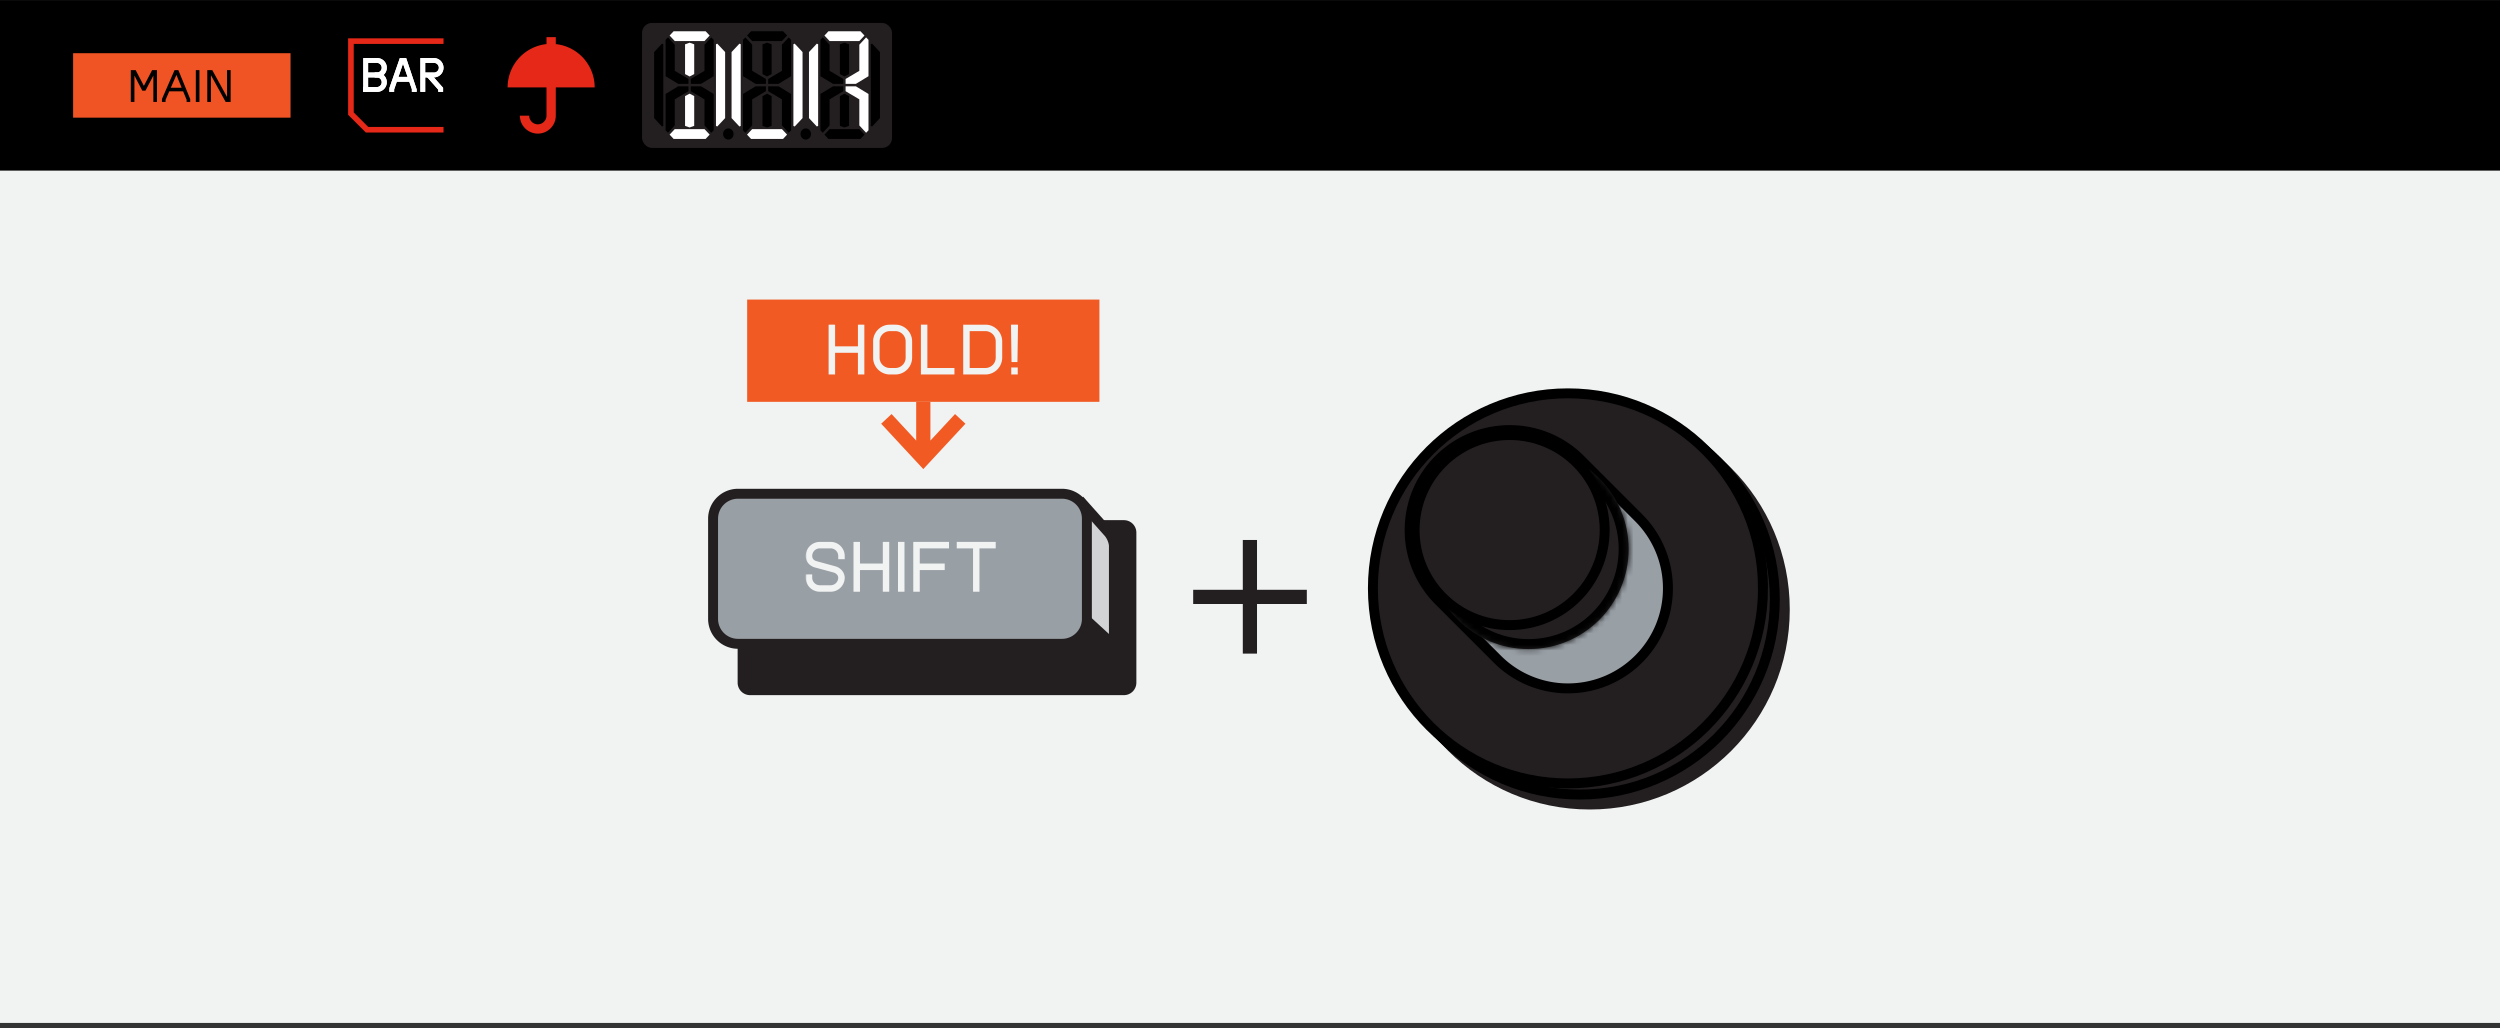 <svg width="440" height="181" fill="none" xmlns="http://www.w3.org/2000/svg"><rect width="100%" height="100%" fill="#333333" stroke="none"/><path fill="#000" d="M0 .035h440v30H0z"/><rect x="10" y="4.034" width="44" height="22.001" rx="2" fill="#000"/><path d="M30.064 15.441h1.91l-.925-2.257-.985 2.257Z" fill="#F05424"/><path d="M12.867 9.365v11.34h38.268V9.364H12.867Zm14.761 8.575h-.638V13.3l-1.386 2.656h-.56l-.02-.038-1.365-2.619v4.641h-.639v-5.6h.858l.02.039 1.426 2.732 1.446-2.77h.858v5.6Zm5.853 0h-.639v-.38l-.607-1.48h-2.448l-.647 1.484v.376h-.64l.006-.523 2.214-5.076h.671l.018.043 2.072 5.064v.492Zm1.622 0h-.64v-5.6h.64v5.6Zm5.491 0h-.88l-.021-.036-2.572-4.679v4.715h-.64l.002-5.6h.879l.02.037 2.574 4.68V12.34h.638v5.6Z" fill="#F05424"/><rect x="59" y="4.034" width="22" height="22.001" rx="2" fill="#000"/><path d="M74.838 16.17h-.85v-5.952h2.423a1.702 1.702 0 0 1 .001 3.402h-1.574v2.55Zm0-3.4h1.574a.851.851 0 0 0 0-1.701h-1.574v1.7Z" fill="#fff"/><path d="M77.983 16.171h-.85v-.39l-2.088-2.352.636-.564 2.302 2.592v.714Z" fill="#fff"/><path d="M74.838 16.17h-.85v-5.952h2.423a1.702 1.702 0 0 1 .001 3.402h-1.574v2.55Zm0-3.4h1.574a.851.851 0 0 0 0-1.701h-1.574v1.7Z" fill="#fff"/><path d="M77.983 16.171h-.85v-.39l-2.088-2.352.636-.564 2.302 2.592v.714ZM64.789 16.17h-.85v-5.952h2.438c.938 0 1.7.764 1.7 1.701 0 .938-.763 1.702-1.7 1.702h-1.588v2.55Zm0-3.4h1.588a.852.852 0 0 0 0-1.701h-1.588v1.7Z" fill="#fff"/><path d="M66.376 16.171h-2.439l.002-.85h2.437a.852.852 0 0 0 0-1.701h-.425v-.85h.425c.938 0 1.7.763 1.7 1.7 0 .938-.762 1.701-1.7 1.701Z" fill="#fff"/><path d="M64.789 16.17h-.85v-5.952h2.438c.938 0 1.7.764 1.7 1.701 0 .938-.763 1.702-1.7 1.702h-1.588v2.55Zm0-3.4h1.588a.852.852 0 0 0 0-1.701h-1.588v1.7Z" fill="#fff"/><path d="M66.376 16.171h-2.439l.002-.85h2.437a.852.852 0 0 0 0-1.701h-.425v-.85h.425c.938 0 1.7.763 1.7 1.7 0 .938-.762 1.701-1.7 1.701ZM73.336 16.171h-.85v-.48l-1.56-4.478-1.559 4.533v.425h-.85l.024-.692 1.832-5.26h1.108l1.855 5.527v.425Z" fill="#fff"/><path d="M72.244 13.535H69.61v.85h2.635v-.85Z" fill="#fff"/><path d="M73.336 16.171h-.85v-.48l-1.56-4.478-1.559 4.533v.425h-.85l.024-.692 1.832-5.26h1.108l1.855 5.527v.425Z" fill="#fff"/><path d="M72.244 13.535H69.61v.85h2.635v-.85Z" fill="#fff"/><path d="M78.063 23.329h-13.67l-3.125-3.125V6.746h16.795v.992H62.26v12.055l2.543 2.544h13.26v.992Z" fill="#E52817"/><rect x="86" y="4.034" width="22" height="22.001" rx="2" fill="#000"/><path d="M96.182 20.36c0 .838-.683 1.521-1.522 1.521-.84 0-1.522-.683-1.522-1.522h-1.639a3.164 3.164 0 0 0 3.16 3.16 3.164 3.164 0 0 0 3.16-3.16v-4.982h6.843A7.661 7.661 0 0 0 97.82 7.76V6.534h-1.638V7.76a7.661 7.661 0 0 0-6.842 7.617h6.842v4.982Z" fill="#E52817"/><rect x="113" y="4.035" width="44" height="22" rx="1.744" fill="#231F20"/><path d="m116.511 7.685-1.382 1.477v11.626l1.382 1.477.23-.101V7.786l-.23-.101Z" fill="#000"/><path d="m126.239 7.685 1.383 1.477v11.626l-1.383 1.477-.229-.101V7.786l.229-.101Z" fill="#fff"/><path d="m123.992 12.463-2.418 1.435v.861h1.813l2.217-1.346V7.009l-.42-.43-1.192 1.291v4.593Z" fill="#000"/><path d="m121.374 7.511-.806.287v5.239l.806.43.806-.43V7.798l-.806-.287ZM120.568 16.913v5.239l.806.287.806-.287v-5.239l-.806-.43-.806.43Z" fill="#fff"/><path d="m118.754 12.463 2.418 1.435v.861h-1.813l-2.216-1.346V7.009l.419-.43 1.192 1.291v4.593ZM118.754 17.487l2.418-1.435v-.862h-1.813l-2.216 1.346v6.405l.419.43 1.192-1.291v-4.593ZM123.992 17.487l-2.418-1.435v-.862h1.813l2.217 1.346v6.405l-.42.43-1.192-1.291v-4.593Z" fill="#000"/><path d="M121.375 7.225H123.994l.907-.97-.705-.753h-5.641l-.705.754.906.969h2.619ZM121.421 22.725h-2.665l-.906.969.705.753h5.641l.705-.753-.907-.97h-2.573ZM130.138 7.684l-1.382 1.478v11.625l1.382 1.478.23-.102V7.786l-.23-.102ZM139.866 7.684l1.383 1.478v11.625l-1.383 1.478-.229-.102V7.786l.229-.102Z" fill="#fff"/><path d="m132.381 12.463 2.418 1.435v.86h-1.813l-2.216-1.345V7.008l.419-.43 1.192 1.292v4.593Z" fill="#000"/><path d="m135.001 7.511-.806.287v5.239l.806.43.806-.43V7.798l-.806-.287ZM134.195 16.913v5.238l.806.287.806-.287v-5.238l-.806-.43-.806.43Z" fill="#000"/><path d="m137.619 17.486-2.418-1.435v-.861h1.814l2.216 1.346v6.404l-.42.43-1.192-1.291v-4.593Z" fill="#000"/><path d="M135.046 22.724h-2.665l-.906.97.705.753h5.641l.705-.754-.907-.969h-2.573Z" fill="#fff"/><path d="M135 7.224H137.619l.907-.969-.705-.754h-5.641l-.705.754.906.969H135ZM137.619 12.462l-2.418 1.436v.86h1.814l2.216-1.345V7.008l-.42-.43-1.192 1.292v4.592ZM132.381 17.486l2.418-1.435v-.861h-1.813l-2.216 1.346v6.404l.419.43 1.192-1.29v-4.594Z" fill="#000"/><path d="m143.761 7.684-1.382 1.477v11.626l1.382 1.477.23-.101V7.786l-.23-.102Z" fill="#fff"/><path d="m153.489 7.684 1.383 1.477v11.626l-1.383 1.477-.229-.101V7.786l.229-.102ZM148.626 7.511l-.806.287v5.239l.806.43.806-.43V7.798l-.806-.287ZM147.82 16.912v5.24l.806.286.806-.287v-5.239l-.806-.43-.806.43Z" fill="#000"/><path d="m146.004 12.463 2.418 1.435v.861h-1.813l-2.216-1.346V7.009l.419-.431 1.192 1.292v4.593Z" fill="#000"/><path d="m151.242 12.463-2.418 1.435v.861h1.813l2.217-1.346V7.009l-.42-.431-1.192 1.292v4.593Z" fill="#fff"/><path d="m146.004 17.486 2.418-1.435v-.861h-1.813l-2.216 1.346v6.404l.419.43 1.192-1.291v-4.593Z" fill="#000"/><path d="m151.242 17.486-2.418-1.435v-.861h1.813l2.217 1.346v6.404l-.42.43-1.192-1.29v-4.594ZM148.625 7.224H151.244l.907-.968-.705-.754h-5.641l-.705.754.906.968h2.619Z" fill="#fff"/><path d="M148.671 22.724h-2.665l-.906.97.705.753h5.641l.705-.753-.907-.97h-2.573ZM141.814 24.568c.51 0 .922-.44.922-.985 0-.544-.412-.985-.922-.985-.509 0-.921.441-.921.985s.412.985.921.985ZM128.187 24.568c.51 0 .922-.44.922-.985 0-.544-.412-.985-.922-.985-.509 0-.921.441-.921.985s.412.985.921.985Z" fill="#000"/><path fill="#F1F2F2" d="M0 30.035h440v150H0z"/><path fill="#F15A22" d="M131.5 52.724h62v18h-62z"/><mask id="path-53-outside-1_2537_32670" maskUnits="userSpaceOnUse" x="145" y="56.724" width="35" height="10" fill="#000"><path fill="#fff" d="M145 56.724h35v10h-35z"/><path d="M151.937 57.324v8.4h-.756v-3.816h-4.392v3.816h-.768v-8.4h.768v3.816h4.392v-3.816h.756Zm5.638 0a2.773 2.773 0 0 1 2.772 2.772v2.856a2.78 2.78 0 0 1-2.772 2.772h-.948a2.78 2.78 0 0 1-2.772-2.772v-2.856a2.773 2.773 0 0 1 2.772-2.772h.948Zm-2.952 5.628c0 1.104.9 2.004 2.004 2.004h.948c1.104 0 2.004-.9 2.004-2.004v-2.856c0-1.104-.9-2.004-2.004-2.004h-.948c-1.104 0-2.004.9-2.004 2.004v2.856Zm13.171 2.004v.768h-5.532v-8.4h.768v7.632h4.764Zm5.635-7.632a2.773 2.773 0 0 1 2.772 2.772v2.856a2.78 2.78 0 0 1-2.772 2.772h-3.72v-8.4h3.72Zm-2.952 7.632h2.952c1.104 0 2.004-.9 2.004-2.004v-2.856c0-1.104-.9-2.004-2.004-2.004h-2.952v6.864Zm7.687.768v-.864h.768v.864h-.768Zm-.048-8.4h.864l-.096 6.216h-.672l-.096-6.216Z"/></mask><path d="M151.937 57.324v8.4h-.756v-3.816h-4.392v3.816h-.768v-8.4h.768v3.816h4.392v-3.816h.756Zm5.638 0a2.773 2.773 0 0 1 2.772 2.772v2.856a2.78 2.78 0 0 1-2.772 2.772h-.948a2.78 2.78 0 0 1-2.772-2.772v-2.856a2.773 2.773 0 0 1 2.772-2.772h.948Zm-2.952 5.628c0 1.104.9 2.004 2.004 2.004h.948c1.104 0 2.004-.9 2.004-2.004v-2.856c0-1.104-.9-2.004-2.004-2.004h-.948c-1.104 0-2.004.9-2.004 2.004v2.856Zm13.171 2.004v.768h-5.532v-8.4h.768v7.632h4.764Zm5.635-7.632a2.773 2.773 0 0 1 2.772 2.772v2.856a2.78 2.78 0 0 1-2.772 2.772h-3.72v-8.4h3.72Zm-2.952 7.632h2.952c1.104 0 2.004-.9 2.004-2.004v-2.856c0-1.104-.9-2.004-2.004-2.004h-2.952v6.864Zm7.687.768v-.864h.768v.864h-.768Zm-.048-8.4h.864l-.096 6.216h-.672l-.096-6.216Z" fill="#F1F2F2"/><path d="M151.937 57.324h.188v-.188h-.188v.188Zm0 8.4v.187h.188v-.187h-.188Zm-.756 0h-.187v.187h.187v-.187Zm0-3.816h.188v-.188h-.188v.188Zm-4.392 0v-.188h-.187v.188h.187Zm0 3.816v.187h.188v-.187h-.188Zm-.768 0h-.187v.187h.187v-.187Zm0-8.4v-.188h-.187v.188h.187Zm.768 0h.188v-.188h-.188v.188Zm0 3.816h-.187v.187h.187v-.187Zm4.392 0v.187h.188v-.187h-.188Zm0-3.816v-.188h-.187v.188h.187Zm.569 0v8.4h.375v-8.4h-.375Zm.187 8.212h-.756v.375h.756v-.375Zm-.568.188v-3.816h-.375v3.816h.375Zm-.188-4.004h-4.392v.375h4.392v-.375Zm-4.579.188v3.816h.375v-3.816h-.375Zm.187 3.628h-.768v.375h.768v-.375Zm-.58.188v-8.4h-.375v8.4h.375Zm-.188-8.213h.768v-.375h-.768v.375Zm.581-.187v3.816h.375v-3.816h-.375Zm.187 4.003h4.392v-.375h-4.392v.375Zm4.58-.187v-3.816h-.375v3.816h.375Zm-.188-3.629h.756v-.375h-.756v.375Zm6.394 0a2.585 2.585 0 0 1 2.584 2.585h.375a2.96 2.96 0 0 0-2.959-2.96v.375Zm2.584 2.585v2.856h.375v-2.856h-.375Zm0 2.856a2.593 2.593 0 0 1-2.584 2.584v.375a2.968 2.968 0 0 0 2.959-2.96h-.375Zm-2.584 2.584h-.948v.375h.948v-.375Zm-.948 0a2.594 2.594 0 0 1-2.585-2.584h-.375a2.969 2.969 0 0 0 2.96 2.96v-.376Zm-2.585-2.584v-2.856h-.375v2.856h.375Zm0-2.856a2.586 2.586 0 0 1 2.585-2.585v-.375a2.961 2.961 0 0 0-2.96 2.96h.375Zm2.585-2.585h.948v-.375h-.948v.375Zm-2.192 5.44c0 1.208.984 2.192 2.192 2.192v-.375a1.82 1.82 0 0 1-1.817-1.816h-.375Zm2.192 2.192h.948v-.375h-.948v.375Zm.948 0a2.195 2.195 0 0 0 2.191-2.191h-.375c0 1-.816 1.816-1.816 1.816v.375Zm2.191-2.191v-2.856h-.375v2.856h.375Zm0-2.856a2.195 2.195 0 0 0-2.191-2.192v.375c1 0 1.816.816 1.816 1.817h.375Zm-2.191-2.192h-.948v.375h.948v-.375Zm-.948 0a2.195 2.195 0 0 0-2.192 2.192h.375c0-1 .816-1.817 1.817-1.817v-.375Zm-2.192 2.192v2.856h.375v-2.856h-.375Zm13.359 4.86h.188v-.188h-.188v.188Zm0 .768v.187h.188v-.187h-.188Zm-5.532 0h-.187v.187h.187v-.187Zm0-8.4v-.188h-.187v.188h.187Zm.768 0h.188v-.188h-.188v.188Zm0 7.632h-.187v.187h.187v-.187Zm4.577 0v.768h.375v-.768h-.375Zm.187.58h-5.532v.375h5.532v-.375Zm-5.344.188v-8.4h-.375v8.4h.375Zm-.188-8.213h.768v-.375h-.768v.375Zm.581-.187v7.632h.375v-7.632h-.375Zm.187 7.82h4.764v-.376h-4.764v.375Zm6.679.58h-.188v.187h.188v-.187Zm0-8.4v-.188h-.188v.188h.188Zm.768 7.632h-.188v.187h.188v-.187Zm0-6.864v-.188h-.188v.188h.188Zm2.952-.58a2.585 2.585 0 0 1 2.584 2.584h.375a2.96 2.96 0 0 0-2.959-2.96v.375Zm2.584 2.584v2.856h.375v-2.856h-.375Zm0 2.856a2.593 2.593 0 0 1-2.584 2.584v.375a2.968 2.968 0 0 0 2.959-2.96h-.375Zm-2.584 2.584h-3.72v.375h3.72v-.375Zm-3.533.188v-8.4h-.375v8.4h.375Zm-.187-8.213h3.72v-.375h-3.72v.375Zm.768 7.632h2.952v-.375h-2.952v.375Zm2.952 0a2.195 2.195 0 0 0 2.191-2.191h-.375c0 1-.816 1.816-1.816 1.816v.375Zm2.191-2.191v-2.856h-.375v2.856h.375Zm0-2.856a2.195 2.195 0 0 0-2.191-2.192v.375c1 0 1.816.816 1.816 1.817h.375Zm-2.191-2.192h-2.952v.375h2.952v-.375Zm-3.14.188v6.864h.375v-6.864h-.375Zm7.875 7.632h-.187v.187h.187v-.187Zm0-.864v-.188h-.187v.188h.187Zm.768 0h.188v-.188h-.188v.188Zm0 .864v.187h.188v-.187h-.188Zm-.816-8.4v-.188h-.19l.003.19.187-.002Zm.864 0 .188.003.003-.19h-.191v.187Zm-.096 6.216v.187h.185l.003-.184-.188-.003Zm-.672 0-.187.003.003.184h.184v-.187Zm.14 2.184v-.864h-.375v.864h.375Zm-.188-.677h.768v-.375h-.768v.375Zm.581-.187v.864h.375v-.864h-.375Zm.187.676h-.768v.375h.768v-.375Zm-.816-8.025h.864v-.375h-.864v.375Zm.677-.19-.096 6.216.375.006.096-6.216-.375-.006Zm.091 6.031h-.672v.375h.672v-.375Zm-.484.185-.096-6.216-.375.006.096 6.216.375-.006Z" fill="#F1F2F2" mask="url(#path-53-outside-1_2537_32670)"/><path d="M162.5 80.224v-9.5M156 73.724l6.5 7 6.5-7" stroke="#F15A22" stroke-width="2.5" stroke-miterlimit="10"/><path d="M197.807 91.548h-65.79a2.193 2.193 0 0 0-2.193 2.193v26.412c0 1.211.982 2.193 2.193 2.193h65.79a2.193 2.193 0 0 0 2.193-2.193V93.741a2.193 2.193 0 0 0-2.193-2.193Z" fill="#231F20"/><path d="m190.578 88.674-4.172 3.942v12.091l9.643 8.867v-17.64a4.412 4.412 0 0 0-.869-2.097l-4.602-5.163Z" fill="#D1D3D4" stroke="#231F20" stroke-width="1.75" stroke-miterlimit="10"/><path d="M186.906 86.9h-57.018a4.386 4.386 0 0 0-4.386 4.386v17.639a4.386 4.386 0 0 0 4.386 4.386h57.018a4.386 4.386 0 0 0 4.386-4.386v-17.64a4.386 4.386 0 0 0-4.386-4.385Z" fill="#989FA5" stroke="#231F20" stroke-width="1.75" stroke-miterlimit="10"/><mask id="path-60-outside-2_2537_32670" maskUnits="userSpaceOnUse" x="141.656" y="94.96" width="34" height="10" fill="#000"><path fill="#fff" d="M141.656 94.96h34v10h-34z"/><path d="M148.485 98.236h-.768v-.384c0-.84-.684-1.524-1.524-1.524h-1.908c-.84 0-1.524.684-1.524 1.524 0 .144.036.312.096.468.132.288.432.528.804.624l3.288.9c.66.18 1.188.636 1.416 1.224.072.204.12.408.12.6a2.3 2.3 0 0 1-2.292 2.292h-1.908a2.3 2.3 0 0 1-2.292-2.292v-.384h.768v.384c0 .84.684 1.524 1.524 1.524h1.908c.84 0 1.524-.684 1.524-1.524 0-.096-.024-.204-.06-.324-.144-.36-.48-.648-.912-.768l-3.288-.888c-.588-.168-1.068-.552-1.296-1.056a1.983 1.983 0 0 1-.168-.78 2.3 2.3 0 0 1 2.292-2.292h1.908a2.3 2.3 0 0 1 2.292 2.292v.384Zm7.831-2.676v8.4h-.756v-3.816h-4.392v3.816h-.768v-8.4h.768v3.816h4.392V95.56h.756Zm1.917 8.4v-8.4h.768v8.4h-.768Zm3.457-7.632v3.048h4.392v.768h-4.392v3.816h-.768v-8.4h5.916v.768h-5.148Zm13.377-.768v.768h-2.868v7.632h-.756v-7.632h-2.868v-.768h6.492Z"/></mask><path d="M148.485 98.236h-.768v-.384c0-.84-.684-1.524-1.524-1.524h-1.908c-.84 0-1.524.684-1.524 1.524 0 .144.036.312.096.468.132.288.432.528.804.624l3.288.9c.66.18 1.188.636 1.416 1.224.072.204.12.408.12.6a2.3 2.3 0 0 1-2.292 2.292h-1.908a2.3 2.3 0 0 1-2.292-2.292v-.384h.768v.384c0 .84.684 1.524 1.524 1.524h1.908c.84 0 1.524-.684 1.524-1.524 0-.096-.024-.204-.06-.324-.144-.36-.48-.648-.912-.768l-3.288-.888c-.588-.168-1.068-.552-1.296-1.056a1.983 1.983 0 0 1-.168-.78 2.3 2.3 0 0 1 2.292-2.292h1.908a2.3 2.3 0 0 1 2.292 2.292v.384Zm7.831-2.676v8.4h-.756v-3.816h-4.392v3.816h-.768v-8.4h.768v3.816h4.392V95.56h.756Zm1.917 8.4v-8.4h.768v8.4h-.768Zm3.457-7.632v3.048h4.392v.768h-4.392v3.816h-.768v-8.4h5.916v.768h-5.148Zm13.377-.768v.768h-2.868v7.632h-.756v-7.632h-2.868v-.768h6.492Z" fill="#F1F2F2"/><path d="M148.485 98.236v.188h.187v-.188h-.187Zm-.768 0h-.188v.188h.188v-.188Zm-4.86.084-.176.067.005.011.171-.078Zm.804.624.049-.18-.003-.002-.046.182Zm3.288.9-.05.181.05-.181Zm1.416 1.224.177-.062-.003-.006-.174.068Zm-6.372.216v-.188h-.188v.188h.188Zm.768 0h.187v-.188h-.187v.188Zm4.896.06.179-.054-.002-.008-.003-.008-.174.07Zm-.912-.768.05-.181h-.001l-.049.181Zm-3.288-.888-.052.18.003.001.049-.181Zm-1.296-1.056-.173.074.002.003.171-.077Zm6.324-.584h-.768v.376h.768v-.376Zm-.581.188v-.384h-.375v.384h.375Zm0-.384c0-.944-.768-1.712-1.711-1.712v.376c.736 0 1.336.6 1.336 1.336h.375Zm-1.711-1.712h-1.908v.376h1.908v-.376Zm-1.908 0c-.944 0-1.712.768-1.712 1.712h.375c0-.737.6-1.337 1.337-1.337v-.374Zm-1.712 1.712c0 .172.042.363.109.535l.35-.134a1.17 1.17 0 0 1-.084-.401h-.375Zm.113.546c.159.347.51.62.928.728l.093-.364c-.326-.084-.575-.291-.68-.52l-.341.156Zm.925.727 3.288.9.099-.362-3.288-.9-.099.362Zm3.288.9c.609.166 1.086.584 1.291 1.111l.349-.136c-.251-.649-.829-1.143-1.541-1.337l-.099.362Zm1.289 1.105c.068.194.109.375.109.538h.375c0-.222-.055-.448-.131-.662l-.353.124Zm.109.538a2.112 2.112 0 0 1-2.104 2.104v.375a2.486 2.486 0 0 0 2.479-2.479h-.375Zm-2.104 2.104h-1.908v.375h1.908v-.375Zm-1.908 0a2.112 2.112 0 0 1-2.105-2.104h-.375a2.486 2.486 0 0 0 2.48 2.479v-.375Zm-2.105-2.104v-.384h-.375v.384h.375Zm-.187-.197h.768v-.375h-.768v.375Zm.58-.187v.384h.375v-.384h-.375Zm0 .384c0 .944.768 1.711 1.712 1.711v-.375c-.737 0-1.337-.6-1.337-1.336h-.375Zm1.712 1.711h1.908v-.375h-1.908v.375Zm1.908 0c.943 0 1.711-.767 1.711-1.711h-.375c0 .736-.6 1.336-1.336 1.336v.375Zm1.711-1.711c0-.124-.03-.253-.068-.378l-.359.108a.974.974 0 0 1 .052.27h.375Zm-.073-.394c-.169-.421-.556-.745-1.036-.879l-.101.362c.384.106.669.358.789.657l.348-.14Zm-1.037-.879-3.288-.888-.098.362 3.288.888.098-.362Zm-3.286-.887c-.543-.156-.975-.507-1.177-.953l-.341.154c.254.562.783.978 1.415 1.16l.103-.361Zm-1.175-.95a1.801 1.801 0 0 1-.153-.706h-.375c0 .292.067.581.183.854l.345-.148Zm-.153-.706c0-1.157.948-2.105 2.105-2.105v-.374a2.487 2.487 0 0 0-2.48 2.479h.375Zm2.105-2.105h1.908v-.374h-1.908v.374Zm1.908 0c1.156 0 2.104.948 2.104 2.105h.375a2.487 2.487 0 0 0-2.479-2.48v.376Zm2.104 2.105v.384h.375v-.384h-.375Zm8.019-2.292h.188v-.188h-.188v.188Zm0 8.4v.187h.188v-.187h-.188Zm-.756 0h-.187v.187h.187v-.187Zm0-3.816h.188v-.188h-.188v.188Zm-4.392 0v-.188h-.187v.188h.187Zm0 3.816v.187h.188v-.187h-.188Zm-.768 0h-.187v.187h.187v-.187Zm0-8.4v-.188h-.187v.188h.187Zm.768 0h.188v-.188h-.188v.188Zm0 3.816h-.187v.188h.187v-.188Zm4.392 0v.188h.188v-.188h-.188Zm0-3.816v-.188h-.187v.188h.187Zm.569 0v8.4h.375v-8.4h-.375Zm.187 8.212h-.756v.375h.756v-.375Zm-.568.188v-3.816h-.375v3.816h.375Zm-.188-4.003h-4.392v.374h4.392v-.374Zm-4.579.187v3.816h.375v-3.816h-.375Zm.187 3.628h-.768v.375h.768v-.375Zm-.58.188v-8.4h-.375v8.4h.375Zm-.188-8.212h.768v-.376h-.768v.376Zm.581-.188v3.816h.375V95.56h-.375Zm.187 4.004h4.392v-.375h-4.392v.375Zm4.58-.188V95.56h-.375v3.816h.375Zm-.188-3.629h.756v-.374h-.756v.374Zm2.673 8.213h-.187v.187h.187v-.187Zm0-8.4v-.188h-.187v.188h.187Zm.768 0h.188v-.188h-.188v.188Zm0 8.4v.187h.188v-.187h-.188Zm-.58 0v-8.4h-.375v8.4h.375Zm-.188-8.212h.768v-.376h-.768v.376Zm.581-.188v8.4h.375v-8.4h-.375Zm.187 8.212h-.768v.375h.768v-.375Zm2.689-7.444v-.188h-.187v.188h.187Zm0 3.048h-.187v.188h.187v-.188Zm4.392 0h.188v-.188h-.188v.188Zm0 .768v.187h.188v-.187h-.188Zm-4.392 0v-.188h-.187v.188h.187Zm0 3.816v.187h.188v-.187h-.188Zm-.768 0h-.187v.187h.187v-.187Zm0-8.4v-.188h-.187v.188h.187Zm5.916 0h.188v-.188h-.188v.188Zm0 .768v.188h.188v-.188h-.188Zm-5.335 0v3.048h.375v-3.048h-.375Zm.187 3.236h4.392v-.375h-4.392v.375Zm4.205-.188v.768h.375v-.768h-.375Zm.187.58h-4.392v.375h4.392v-.374Zm-4.579.188v3.816h.375v-3.816h-.375Zm.187 3.628h-.768v.375h.768v-.375Zm-.58.188v-8.4h-.375v8.4h.375Zm-.188-8.212h5.916v-.376h-5.916v.376Zm5.729-.188v.768h.375v-.768h-.375Zm.187.58h-5.148v.376h5.148v-.376Zm8.229-.58h.188v-.188h-.188v.188Zm0 .768v.188h.188v-.188h-.188Zm-2.868 0v-.188h-.187v.188h.187Zm0 7.632v.187h.188v-.187h-.188Zm-.756 0h-.187v.187h.187v-.187Zm0-7.632h.188v-.188h-.188v.188Zm-2.868 0h-.187v.188h.187v-.188Zm0-.768v-.188h-.187v.188h.187Zm6.305 0v.768h.375v-.768h-.375Zm.187.58h-2.868v.376h2.868v-.376Zm-3.055.188v7.632h.375v-7.632h-.375Zm.187 7.444h-.756v.375h.756v-.375Zm-.568.188v-7.632h-.375v7.632h.375Zm-.188-7.82h-2.868v.376h2.868v-.376Zm-2.68.188v-.768h-.375v.768h.375Zm-.188-.58h6.492v-.376h-6.492v.376Z" fill="#F1F2F2" mask="url(#path-60-outside-2_2537_32670)"/><path d="M219.984 95.035v20M210 105.053h20" stroke="#231F20" stroke-width="2.5" stroke-miterlimit="10"/><g clip-path="url(#clip0_2537_32670)"><g clip-path="url(#clip1_2537_32670)"><path d="M279.795 141.633c-18.947 0-34.359-15.416-34.359-34.363s15.412-34.362 34.359-34.362c18.946 0 34.362 15.415 34.362 34.362 0 18.947-15.415 34.363-34.362 34.363Z" fill="#231F20"/><path d="M279.796 73.75c18.484 0 33.521 15.037 33.521 33.52 0 18.484-15.037 33.521-33.521 33.521-18.483 0-33.521-15.037-33.521-33.521 0-18.483 15.037-33.52 33.521-33.52Zm0-1.682c-19.442 0-35.202 15.76-35.202 35.202s15.76 35.202 35.202 35.202 35.203-15.76 35.203-35.202c0-19.441-15.761-35.202-35.203-35.202Z" fill="#231F20"/><path d="M312.365 105.512c0 18.959-15.368 34.328-34.327 34.328-18.958 0-34.327-15.369-34.327-34.328 0-18.958 15.369-34.327 34.327-34.327 18.959 0 34.327 15.37 34.327 34.327Z" fill="#231F20" stroke="#000" stroke-width="1.75" stroke-miterlimit="10"/><path d="M310.285 103.554c0 18.958-15.369 34.327-34.327 34.327s-34.327-15.369-34.327-34.327S257 69.227 275.958 69.227s34.327 15.369 34.327 34.327Z" fill="#231F20" stroke="#000" stroke-width="1.75" stroke-miterlimit="10"/><path d="M288.333 91.053a5.85 5.85 0 0 0-.122-.122 6.101 6.101 0 0 0-.122-.122l-.122-.122-.122-.122-.121-.122-.123-.123a35.125 35.125 0 0 0-.122-.122l-.122-.122a35.125 35.125 0 0 0-.244-.244l-.122-.122a35.125 35.125 0 0 0-.122-.122l-.122-.122a35.125 35.125 0 0 0-.122-.122l-.122-.122a35.125 35.125 0 0 0-.244-.244c-.041-.041-.081-.082-.123-.122a5.85 5.85 0 0 0-.122-.122c-.04-.042-.081-.082-.122-.122-.04-.042-.081-.082-.122-.123l-.122-.122a35.125 35.125 0 0 0-.244-.244l-.122-.122a35.125 35.125 0 0 0-.122-.122l-.122-.122-.123-.123-.122-.121a5.85 5.85 0 0 0-.122-.122 5.85 5.85 0 0 0-.122-.122l-.122-.122a35.125 35.125 0 0 0-.122-.122l-.122-.122a35.125 35.125 0 0 0-.122-.122l-.122-.122a35.125 35.125 0 0 0-.244-.245l-.122-.122a35.125 35.125 0 0 0-.122-.122l-.122-.122a35.125 35.125 0 0 0-.122-.122l-.122-.122a35.125 35.125 0 0 0-.244-.244l-.123-.122a5.85 5.85 0 0 0-.122-.122 6.101 6.101 0 0 0-.122-.122l-.122-.122-.122-.122a35.125 35.125 0 0 0-.243-.244l-.123-.123-.122-.122a35.125 35.125 0 0 0-.122-.122l-.122-.122a35.125 35.125 0 0 0-.122-.122l-.122-.122a35.125 35.125 0 0 0-.244-.244l-.122-.122a35.125 35.125 0 0 0-.122-.122l-.122-.122a10.13 10.13 0 0 0-.123-.122 6.101 6.101 0 0 0-.122-.122 5.85 5.85 0 0 0-.122-.123l-.122-.122-.122-.122a35.125 35.125 0 0 0-.122-.122l-.122-.122a35.125 35.125 0 0 0-.122-.122l-.122-.122a35.125 35.125 0 0 0-.244-.244l-.123-.123-.122-.121a6.101 6.101 0 0 0-.122-.122l-.122-.122-.122-.122a35.125 35.125 0 0 0-.244-.244l-.122-.122a17.537 17.537 0 0 0-12.623-5.344c-9.721 0-17.601 7.88-17.601 17.6 0 4.892 2 9.311 5.222 12.502l.122.122.122.122.122.122.122.122.122.122.122.122.122.122.122.122.122.122.122.122.122.122c.041.041.081.082.123.122.04.041.08.082.122.122.04.042.08.082.122.122.04.042.081.082.122.122.04.042.081.082.122.123l.122.122.122.122.122.122.122.122.122.122.122.122.122.122.122.122.122.122.122.122.122.122.122.122.122.122c.041.041.081.082.123.122.04.041.08.082.122.122.04.042.08.082.122.122.04.042.081.082.122.123l.122.122.122.122.122.122.122.122.122.122.122.122.122.122.122.122.122.122.123.123.122.121.122.123.122.122.122.122.122.122.122.122.122.122.122.122.122.122.122.122.122.122.122.122.122.122.122.122.123.122c.04.041.08.082.122.122.04.041.08.082.122.122.04.042.081.082.122.122.04.042.081.082.122.123l.122.122.122.122.122.122.122.122.122.122.122.122.122.122.122.122.122.122.122.122.122.122.122.122.122.122c.041.041.081.082.123.122.04.041.08.082.122.122.04.042.08.082.122.122.04.042.081.082.122.122l.122.123.122.122.122.122.122.122a17.538 17.538 0 0 0 12.501 5.222c9.721 0 17.601-7.88 17.601-17.601 0-4.892-2-9.31-5.222-12.501Z" fill="#989FA5" stroke="#000" stroke-width="1.75" stroke-miterlimit="10"/><mask id="path-69-inside-3_2537_32670" fill="#fff"><path d="M269.035 79.033c9.721 0 17.601 7.88 17.601 17.601s-7.88 17.601-17.601 17.601-17.601-7.88-17.601-17.601"/></mask><path d="M269.035 79.033c9.721 0 17.601 7.88 17.601 17.601s-7.88 17.601-17.601 17.601-17.601-7.88-17.601-17.601" fill="#231F20"/><path d="M269.035 80.783c8.754 0 15.851 7.097 15.851 15.851h3.5c0-10.687-8.664-19.351-19.351-19.351v3.5Zm15.851 15.851c0 8.754-7.097 15.851-15.851 15.851v3.5c10.687 0 19.351-8.664 19.351-19.351h-3.5Zm-15.851 15.851c-8.755 0-15.851-7.097-15.851-15.851h-3.5c0 10.687 8.663 19.351 19.351 19.351v-3.5Z" fill="#000" mask="url(#path-69-inside-3_2537_32670)"/><path d="M282.421 93.294c0 9.237-7.489 16.726-16.726 16.726-9.238 0-16.726-7.489-16.726-16.726 0-9.238 7.488-16.726 16.726-16.726 9.237 0 16.726 7.488 16.726 16.726Z" fill="#231F20" stroke="#000" stroke-width="1.75" stroke-miterlimit="10"/></g></g><defs><clipPath id="clip0_2537_32670"><path fill="#fff" transform="translate(240 67.597)" d="M0 0h75v74.875H0z"/></clipPath><clipPath id="clip1_2537_32670"><path fill="#fff" transform="translate(240 67.597)" d="M0 0h75v74.875H0z"/></clipPath></defs></svg>